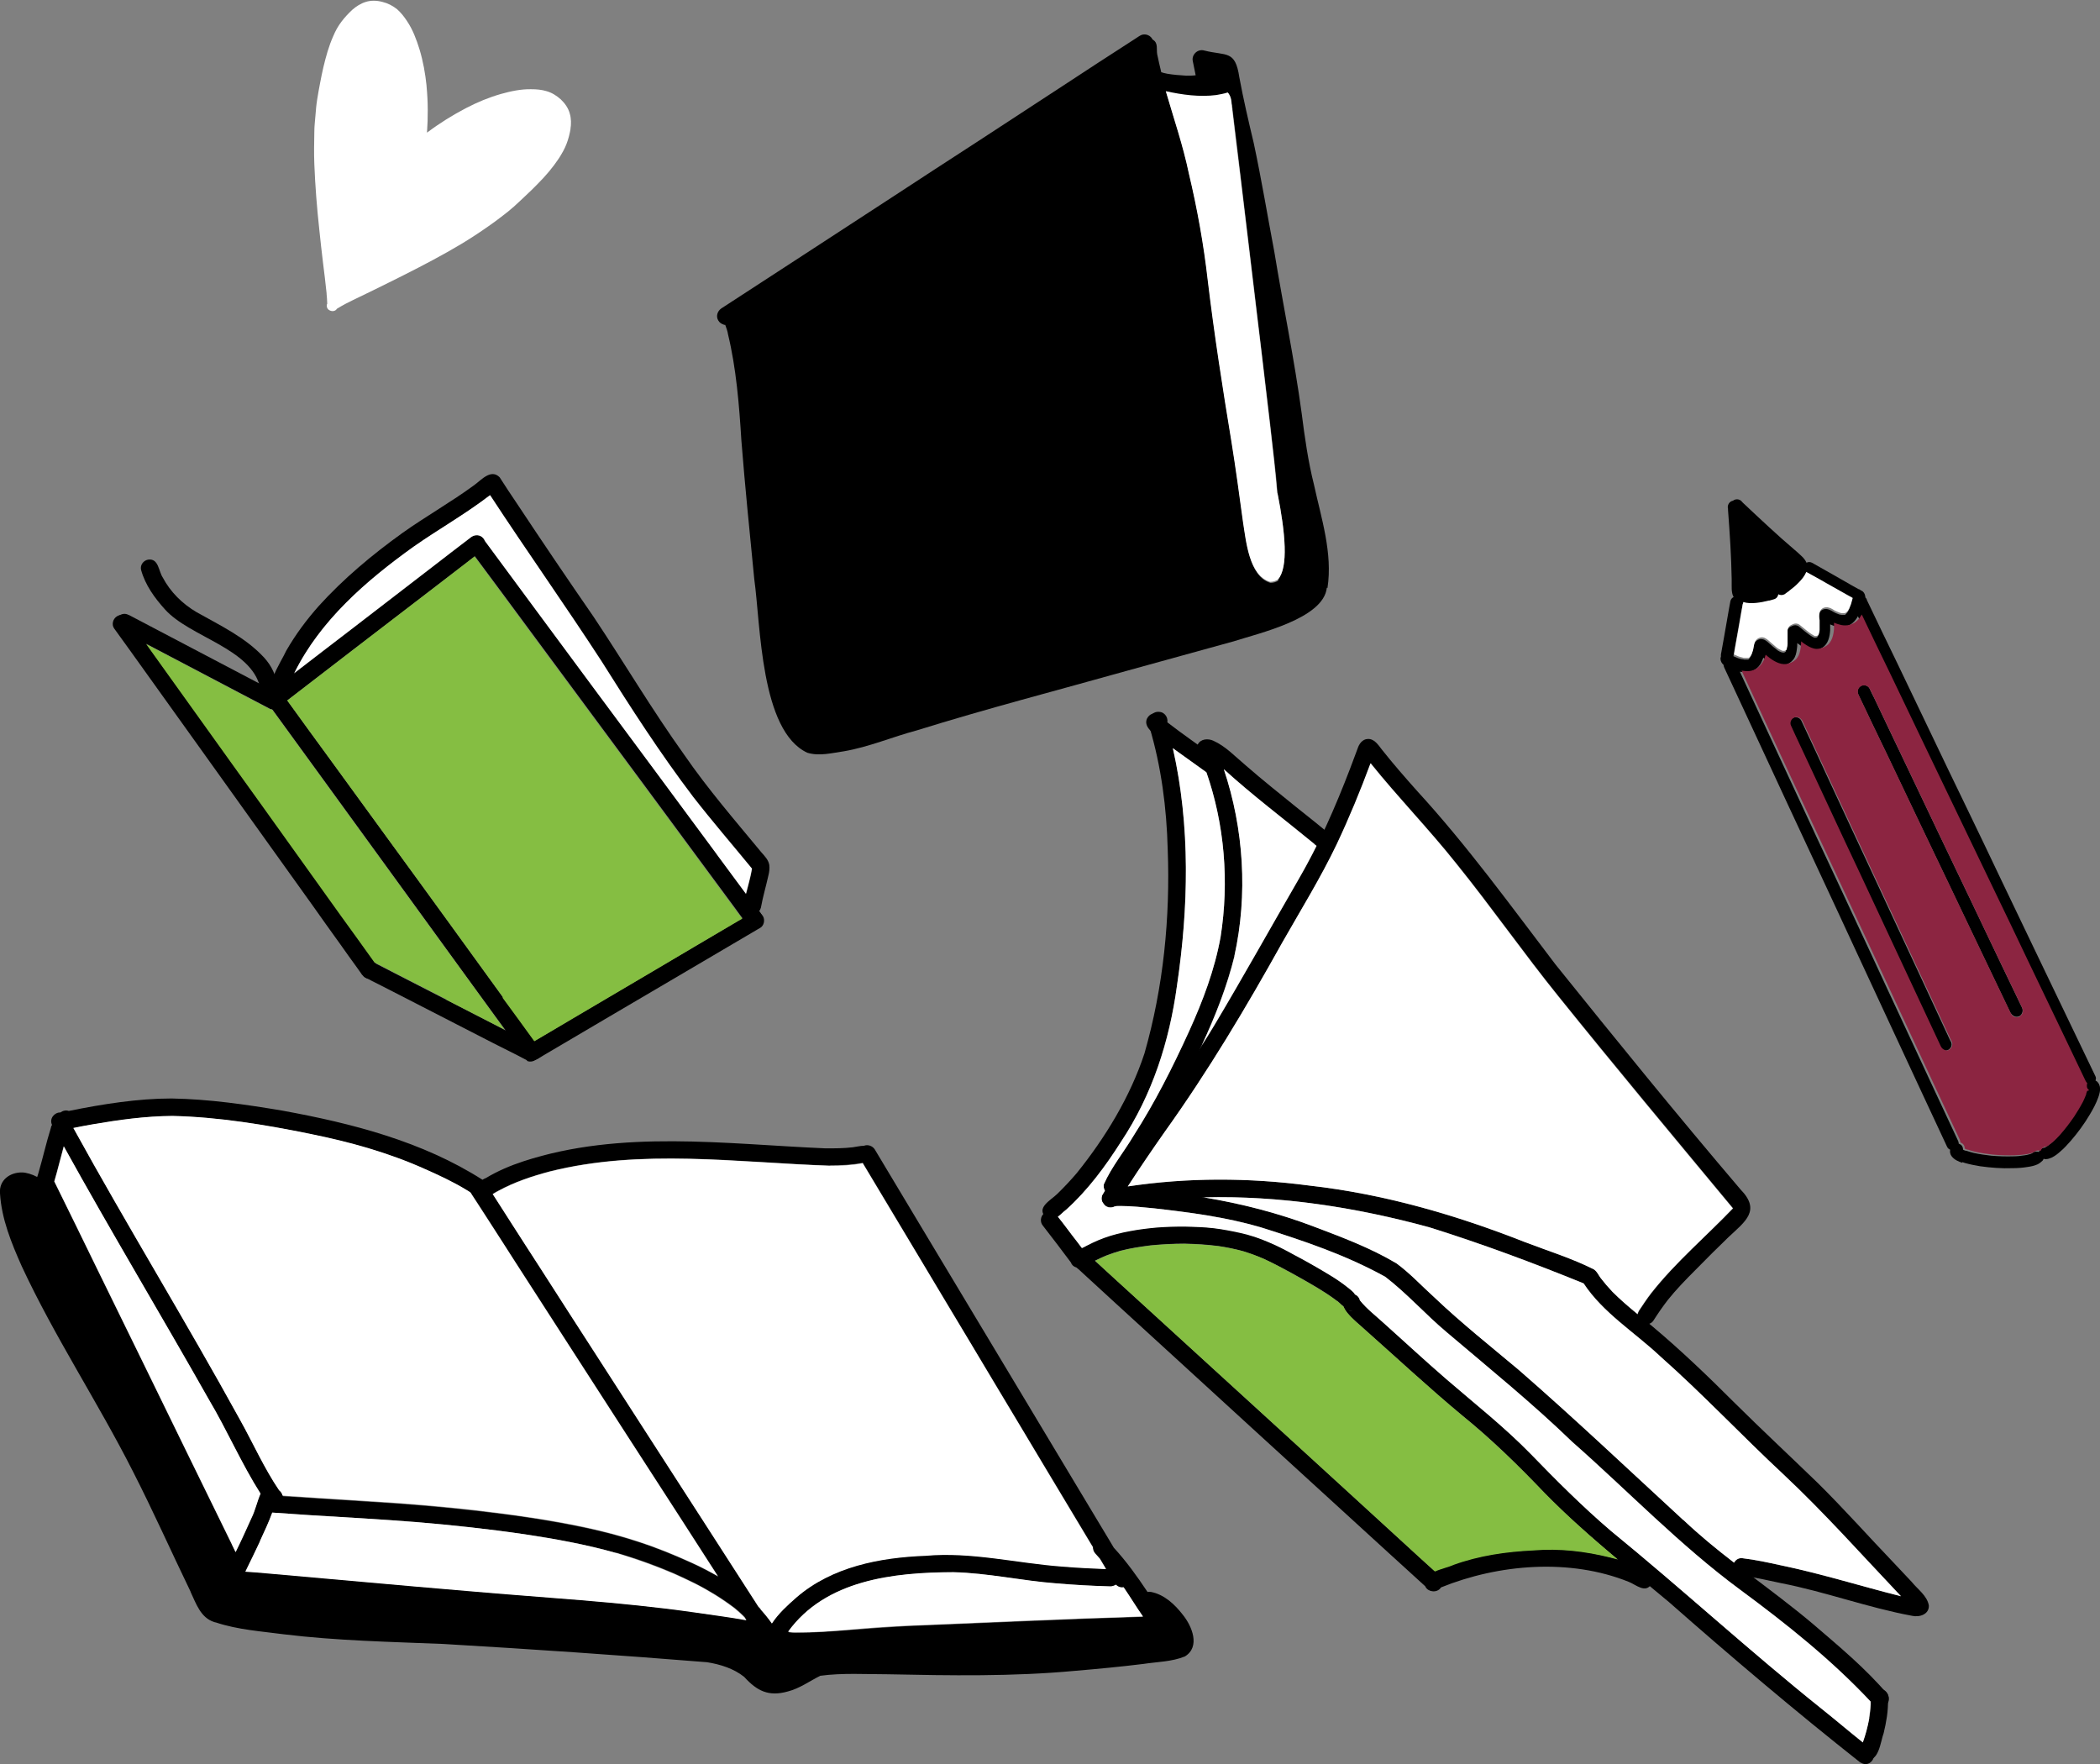 <?xml version="1.0" encoding="UTF-8"?>
<svg id="Layer_2" xmlns="http://www.w3.org/2000/svg" viewBox="0 0 97.67 82.06">
  <rect x="0" y="0" width="97.67" height="82.06" fill="#808080" stroke="none"/>
  <g id="Layer_1-2" data-name="Layer_1">
    <g>
      <path d="M86.8,27.87h0s0,0,0,.01c0,0,0-.01,0-.01Z"/>
      <path d="M80.17,31h0s0,.01,0,.02c0,0,0-.01,0-.02Z"/>
      <path d="M91.26,54.08c-.18-.06-.36-.14-.48-.29-.08-.1-.1-.21-.08-.32-.06-.02-.11-.07-.14-.13-.39-.84-.79-1.69-1.18-2.53-.51-1.1-1.02-2.19-1.53-3.29-.52-1.13-1.05-2.25-1.57-3.38-.52-1.13-1.05-2.26-1.57-3.38-.53-1.14-1.06-2.27-1.59-3.41-.52-1.11-1.03-2.23-1.55-3.34-.46-.99-.92-1.98-1.38-2.97,0,0,0-.02-.01-.03h0s-.02-.06-.02-.09c-.08-.07-.13-.15-.14-.27,0-.04,0-.07.02-.1,0-.03,0-.06,0-.09,0,0,0,0,0,0,0,0,0-.01,0-.02.05-.26.09-.52.14-.78.07-.42.15-.84.22-1.26.03-.15.05-.3.08-.44.02-.09.08-.16.15-.19-.03-.06-.06-.13-.07-.21-.02-.1-.02-.2-.02-.3,0-.11,0-.22,0-.33-.01-.52-.03-1.05-.06-1.57-.03-.55-.07-1.09-.11-1.64,0-.02,0-.04,0-.06-.04-.13.03-.29.16-.35.02-.01.05-.02.07-.02.02-.02.04-.03.06-.04.13-.06.29-.02.37.1.01.01.03.03.04.04.4.37.79.75,1.2,1.12.38.35.77.7,1.17,1.04.08.07.17.14.25.22.07.07.15.13.21.21.05.06.09.12.12.19.08-.04.17-.04.25,0,.13.07.26.15.39.22.37.21.74.42,1.11.63.23.13.46.27.69.39,0,0,.01,0,.02,0,0,0,0,0,0,0,.03.02.05.03.07.05.03.01.07.03.09.05.08.07.11.17.12.28.02.02.04.05.06.07h0s0,.02,0,.02c0,0,0,0,0,.01.47.98.94,1.97,1.42,2.95.53,1.11,1.06,2.21,1.59,3.32.54,1.13,1.08,2.26,1.63,3.39.54,1.12,1.08,2.24,1.61,3.36.54,1.12,1.07,2.24,1.61,3.36.52,1.09,1.05,2.18,1.57,3.27.4.84.81,1.68,1.21,2.52.03.06.03.13,0,.19.1.05.17.15.2.27.04.19-.02.38-.07.52-.1.28-.24.54-.39.79-.26.44-.56.85-.89,1.23-.16.18-.32.36-.48.49-.12.11-.26.22-.41.29-.09.04-.18.07-.27.07-.04,0-.07,0-.1-.02-.01.03-.03.07-.05.09-.07.07-.15.13-.23.17-.15.07-.31.1-.44.12-.24.04-.48.06-.72.06-.51.02-1.02-.02-1.52-.09-.24-.04-.49-.09-.7-.15-.04-.01-.08-.03-.12-.04ZM82.04,30.5c-.03.11-.08.22-.13.33-.13.24-.35.4-.62.43-.12.02-.25,0-.37-.02.42.91.84,1.81,1.26,2.72.52,1.12,1.04,2.24,1.56,3.36.52,1.13,1.05,2.26,1.58,3.39.53,1.13,1.05,2.26,1.58,3.39.52,1.13,1.05,2.26,1.57,3.38.51,1.1,1.02,2.19,1.53,3.29.36.76.71,1.53,1.07,2.29.02.04.03.09.03.13.04.02.09.04.12.07.06.06.08.13.08.21.04.02.08.04.12.05,0,0,.02,0,.03,0,.11.04.23.07.34.1.27.06.55.1.82.13.35.03.7.04,1.01.03.19,0,.38-.02.56-.05,0,0,0,0,0,0s0,0,0,0c0,0,0,0,0,0,0,0,0,0,0,0,0,0,0,0,0,0h0s0,0,0,0c0,0,0,0,0,0,0,0,0,0,0,0,0,0,0,0,0,0,.08-.01.15-.03.22-.05.03,0,.05-.02.08-.03,0,0,.02,0,.03-.01,0,0,0,0,0,0h0s0,0,0,0c.03-.02.06-.05.09-.06.03-.01.06-.02.09-.02.05,0,.1,0,.14.02.01-.05.04-.09.07-.12.05-.05.11-.07.18-.08h0s0,0,0,0c0,0,0,0,0,0,0,0,.02,0,.03-.01.02-.01.05-.03.07-.04.06-.04.12-.09.18-.14,0,0,0,0,.01,0,0,0,0,0,0,0,0,0,0,0,0,0h0c.14-.13.27-.27.38-.38.23-.26.45-.54.64-.83.16-.23.3-.47.42-.71.05-.11.1-.21.14-.33,0,0,0-.02,0-.03.01-.04.03-.08.04-.12-.06-.05-.1-.11-.11-.19,0-.05,0-.09.02-.14-.03-.03-.06-.07-.08-.11-.36-.76-.73-1.52-1.09-2.28-.52-1.09-1.05-2.18-1.57-3.27-.54-1.12-1.07-2.24-1.61-3.36-.54-1.12-1.08-2.25-1.62-3.37-.54-1.12-1.08-2.25-1.62-3.37-.53-1.11-1.07-2.22-1.6-3.34-.43-.9-.86-1.8-1.3-2.7-.06.11-.13.21-.22.29-.2.19-.46.25-.73.2-.12-.02-.23-.06-.34-.11,0,0,0,0,0,0,0,.09,0,.18,0,.27-.02.3-.09.64-.36.81-.04.02-.07.04-.11.06-.11.05-.23.08-.35.08-.17,0-.33-.08-.47-.18-.08-.05-.16-.11-.24-.17,0,.1,0,.19-.02.29-.02.17-.06.34-.16.47-.1.13-.25.22-.4.27-.3.1-.62-.06-.86-.24-.07-.05-.14-.11-.21-.17h0ZM82.48,27.95c-.08.02-.15.04-.21.06,0,0-.02,0-.03,0h0c-.2.05-.39.09-.59.11-.2.02-.4.02-.6-.04-.02.12-.04.25-.07.37-.04.23-.08.47-.12.7-.06.35-.13.71-.19,1.06-.02.1-.03.2-.05.31,0,0,0,0,0,0,.07.03.14.06.21.09.06.02.12.04.18.05.04,0,.08.01.12.02.02,0,.04,0,.06,0,.02,0,.03,0,.05,0,0,0,.02,0,.03,0,0,0,.01,0,.02,0,0,0,.01,0,.02,0,0,0,.01-.01.02-.02,0,0,.01-.01.02-.02.01-.01.02-.02.03-.04.01-.02.03-.04.04-.06.02-.04.03-.08.05-.12.02-.06.03-.11.05-.17.02-.1.03-.21.07-.31.04-.09.1-.15.19-.19.08-.04.19-.03.27,0,.11.05.2.14.29.22.05.04.09.08.14.12.07.05.13.11.2.16.04.02.07.05.11.06.02.01.05.02.07.03.02,0,.03,0,.05.01,0,0,.02,0,.02,0,0,0,0,0,.01,0,0,0,0,0,.01,0,0,0,.01,0,.02,0,.01,0,.02,0,.03-.01.01,0,.02-.01.03-.02,0,0,.01,0,.02-.01,0,0,0,0,.01-.01,0,0,0,0,0,0,0,0,0,0,0,0,0,0,0-.02,0-.02,0-.02.01-.04.02-.06.01-.06.02-.13.03-.19.01-.21,0-.42,0-.62,0-.13.09-.24.21-.28.01,0,.03-.02.04-.02.1-.05.22-.04.31.03.16.13.32.27.49.39.05.04.11.07.16.1.02,0,.04.02.06.03,0,0,.02,0,.02,0,0,0,0,0,.01,0,0,0,0,0,0,0,0,0,.01,0,.02,0,0,0,.02,0,.02,0,.01,0,.02,0,.04-.01.01,0,.02,0,.03-.02,0,0,0,0,.01,0,0,0,0,0,0,0,0,0,0,0,0,0,0,0,0-.01.01-.02,0-.01.01-.03.02-.04,0-.02.01-.05.02-.07,0-.04.02-.08.02-.13,0-.09,0-.17,0-.26,0-.06,0-.12,0-.18,0-.12-.02-.24,0-.36.02-.09.08-.17.16-.21.09-.04.17-.05.27-.02.1.03.19.09.28.14.05.03.11.05.16.07.04.02.08.03.12.04.02,0,.05,0,.07.01.02,0,.03,0,.05,0,0,0,.02,0,.03,0s.02,0,.03,0c0,0,.01,0,.02,0h.02s.02-.02.03-.03c.01-.01.02-.02.03-.03.01-.01.02-.03.04-.04.02-.03.04-.07.06-.1.03-.06.05-.11.07-.17.03-.07.05-.15.07-.22,0,0,0,0,0,0-.09-.05-.18-.1-.27-.15-.31-.18-.63-.35-.94-.53-.21-.12-.42-.23-.62-.35-.11-.06-.22-.13-.33-.18-.08.19-.2.35-.35.49-.14.14-.3.27-.45.39,0,0,0,0,0,0h-.01c-.06.05-.13.1-.19.15-.01,0-.03.02-.04.02-.08.04-.18.03-.26-.01-.02.1-.09.2-.2.23Z"/>
      <path d="M93.53,47.15c-.03-.05-.05-.11-.08-.16-.41-.86-.82-1.71-1.23-2.57-.49-1.03-.99-2.06-1.48-3.1-.49-1.02-.97-2.03-1.46-3.05-.5-1.06-1.01-2.11-1.51-3.17-.45-.93-.9-1.87-1.34-2.8-.07-.14-.02-.32.12-.4.14-.07.33-.02.4.12.07.15.14.3.22.45.5,1.06,1.01,2.12,1.51,3.17.5,1.05,1,2.1,1.5,3.15.49,1.02.97,2.03,1.46,3.05.48,1.01.97,2.03,1.45,3.04.32.66.63,1.32.95,1.98.07.14.02.32-.12.4,0,0,0,0,0,0-.07.03-.15.04-.22.01s-.13-.07-.17-.14Z"/>
      <path d="M90.23,48.68c-.31-.66-.62-1.33-.93-1.99-.48-1.02-.95-2.04-1.43-3.06-.48-1.02-.95-2.04-1.43-3.06-.49-1.05-.98-2.11-1.48-3.16-.5-1.06-.99-2.12-1.49-3.19-.07-.15-.14-.3-.21-.46-.07-.14.01-.32.15-.38.15-.06.32.01.38.16.44.94.88,1.88,1.31,2.82.49,1.06.99,2.12,1.48,3.18.48,1.02.95,2.04,1.43,3.07.48,1.04.97,2.07,1.45,3.11.4.86.8,1.72,1.2,2.58.03.06.05.11.08.16.07.14,0,.31-.15.38,0,0,0,0-.01,0-.07.03-.13.03-.2.01-.08-.02-.15-.08-.19-.17Z"/>
      <path d="M90.63,48.83c.14-.06.21-.24.15-.38-.03-.05-.05-.11-.08-.16-.4-.86-.8-1.72-1.2-2.58-.48-1.04-.97-2.07-1.45-3.11-.48-1.02-.95-2.04-1.43-3.07-.49-1.06-.99-2.12-1.48-3.18-.44-.94-.87-1.88-1.31-2.82-.07-.14-.23-.22-.38-.16-.14.06-.22.24-.15.38.07.15.14.3.21.46.5,1.06.99,2.12,1.49,3.19.49,1.05.98,2.11,1.48,3.16.48,1.02.95,2.04,1.43,3.06.48,1.02.95,2.04,1.43,3.06.31.66.62,1.33.93,1.99.04.08.11.14.19.17.06.02.13.02.2-.01,0,0,0,0,.01,0ZM93.93,47.27c.15-.08.19-.25.12-.4l-.95-1.98c-.49-1.01-.97-2.03-1.45-3.04-.49-1.02-.97-2.03-1.46-3.05-.5-1.05-1-2.1-1.5-3.15-.5-1.06-1.01-2.11-1.51-3.17-.07-.15-.14-.3-.22-.45-.07-.14-.26-.2-.4-.12-.15.08-.19.25-.12.4.44.94.89,1.87,1.34,2.8.5,1.06,1.01,2.11,1.51,3.17.49,1.02.97,2.04,1.46,3.05.49,1.03.99,2.07,1.48,3.1.41.86.82,1.71,1.23,2.57.03.05.05.11.08.16.03.07.1.12.17.14s.15.02.22-.01c0,0,0,0,0,0ZM97.07,50.74s-.02.08-.04.12c0,0,0,.02,0,.03-.04.11-.09.22-.14.33-.13.25-.27.48-.42.71-.2.29-.41.57-.64.83-.1.11-.23.25-.38.38h0s0,0,0,0c0,0,0,0,0,0,0,0,0,0-.01,0-.06.05-.12.1-.18.14-.02.01-.05.03-.07.04,0,0-.02,0-.03.01,0,0,0,0,0,0,0,0,0,0,0,0h0c-.07,0-.13.03-.18.08-.03.03-.06.08-.07.12-.04-.02-.09-.03-.14-.02-.03,0-.06.01-.09.02-.03.02-.06.04-.09.06,0,0,0,0,0,0h0s0,0,0,0c0,0-.02,0-.03.01-.03.01-.05.02-.08.03-.07.02-.15.04-.22.05,0,0,0,0,0,0,0,0,0,0,0,0,0,0,0,0,0,0h0s0,0,0,0c0,0,0,0,0,0,0,0,0,0,0,0,0,0,0,0,0,0,0,0,0,0,0,0s0,0,0,0c-.18.03-.37.04-.56.05-.31.01-.66,0-1.01-.03-.28-.03-.55-.07-.82-.13-.12-.03-.23-.06-.34-.1,0,0-.02,0-.03,0-.04-.01-.08-.03-.12-.05,0-.07-.02-.15-.08-.21-.03-.03-.07-.06-.12-.07,0-.04-.02-.09-.03-.13-.36-.76-.71-1.53-1.07-2.29-.51-1.1-1.02-2.19-1.53-3.29-.52-1.13-1.05-2.25-1.57-3.38-.53-1.13-1.05-2.26-1.58-3.39-.53-1.13-1.05-2.26-1.58-3.39-.52-1.12-1.04-2.24-1.56-3.36-.42-.91-.84-1.81-1.26-2.72.12.02.24.03.37.02.27-.03.49-.2.62-.43.06-.1.1-.21.13-.33h0c.07.06.14.12.21.17.24.17.55.34.86.24.16-.05.31-.14.4-.27.1-.14.14-.31.16-.47.01-.1.02-.19.02-.29.08.06.15.12.24.17.14.09.3.17.47.18.12,0,.24-.03.35-.08.04-.02.08-.04.11-.06.27-.17.34-.52.36-.81,0-.09,0-.18,0-.27,0,0,0,0,0,0,.11.05.22.08.34.11.26.05.53-.01.73-.2.09-.08.16-.19.22-.29.43.9.86,1.8,1.3,2.7.53,1.11,1.07,2.23,1.6,3.34.54,1.12,1.08,2.25,1.62,3.37.54,1.12,1.08,2.25,1.62,3.37.54,1.12,1.08,2.24,1.61,3.36.52,1.09,1.05,2.18,1.57,3.27.36.76.73,1.52,1.09,2.28.02.04.05.08.08.11-.02.04-.02.09-.02.14,0,.08.05.15.11.19Z" fill="#8c2541"/>
      <path d="M86.14,27.92c-.02.07-.04.15-.07.22-.02.06-.05.11-.07.17-.02.04-.04.07-.06.1-.01.01-.02.03-.04.04-.01.01-.02.02-.03.03,0,0-.02.01-.03.02h-.02s-.01.02-.02.02c0,0-.02,0-.03,0s-.02,0-.03,0c-.02,0-.03,0-.05,0-.02,0-.05,0-.07-.01-.04-.01-.08-.02-.12-.04-.05-.02-.11-.05-.16-.07-.09-.05-.18-.12-.28-.14-.09-.03-.18-.02-.27.02-.08.04-.14.12-.16.21-.03.12-.02.24,0,.36,0,.06,0,.12,0,.18,0,.09,0,.17,0,.26,0,.04-.01.09-.02.13,0,.02-.01.05-.02.07,0,.01-.01.03-.02.04,0,0,0,.01-.01.02,0,0,0,0,0,0,0,0,0,0,0,0,0,0,0,0-.01,0-.01,0-.02.01-.03.02-.01,0-.02,0-.04.01,0,0-.01,0-.02,0,0,0-.01,0-.02,0,0,0,0,0,0,0,0,0,0,0-.01,0,0,0-.02,0-.02,0-.02,0-.04-.02-.06-.03-.06-.03-.11-.07-.16-.1-.17-.12-.32-.26-.49-.39-.09-.07-.21-.08-.31-.03-.01,0-.03.01-.04.02-.12.04-.21.15-.21.28,0,.21,0,.42,0,.62,0,.06-.01.13-.03.19,0,.02,0,.04-.02.06,0,0,0,.02,0,.02,0,0,0,0,0,0,0,0,0,0,0,0,0,0,0,0-.01.01,0,0-.01.01-.02.01-.01,0-.02.01-.03.02-.01,0-.02,0-.03.01,0,0-.01,0-.02,0,0,0,0,0-.01,0,0,0,0,0-.01,0,0,0-.02,0-.02,0-.02,0-.03,0-.05-.01-.02,0-.05-.02-.07-.03-.04-.02-.08-.04-.11-.06-.07-.05-.14-.1-.2-.16-.05-.04-.09-.08-.14-.12-.09-.08-.18-.17-.29-.22-.08-.04-.19-.04-.27,0-.09.04-.15.1-.19.19-.04.1-.05.21-.07.31-.01.06-.03.11-.05.17-.01.04-.03.08-.05.12-.01.02-.02.04-.04.06,0,.01-.02.02-.03.04,0,0-.01.01-.02.02,0,0-.01.01-.02.02,0,0-.01,0-.02,0,0,0-.01,0-.02,0-.01,0-.02,0-.03,0-.02,0-.03,0-.05,0-.02,0-.04,0-.06,0-.04,0-.08,0-.12-.02-.06-.01-.12-.03-.18-.05-.07-.03-.14-.06-.21-.09,0,0,0,0,0,0,.02-.1.03-.2.05-.31l.19-1.06c.04-.24.08-.47.12-.7.02-.12.04-.25.07-.37.19.06.4.06.6.04.2-.02.4-.06.59-.11h0s.02,0,.03,0c.06-.02.13-.03.21-.06.11-.03.18-.12.2-.23.08.04.18.05.26.01.01,0,.03-.01.04-.02.06-.05.13-.09.19-.14h.01s0-.01,0-.01c.16-.12.31-.24.45-.39.14-.14.27-.3.35-.49.11.06.22.12.33.18.21.12.42.23.62.35.31.18.63.35.94.53.09.05.18.1.27.15,0,0,0,0,0,0Z" fill="#fff"/>
      <path d="M26.54,5.97c-.04.24-.1.49-.19.72-.09.24-.22.46-.36.68-.28.42-.61.81-.97,1.17-.17.18-.35.35-.53.52-.19.18-.39.37-.59.55-.19.17-.38.32-.58.47-.2.15-.39.3-.6.44-.41.29-.84.57-1.27.83-.87.52-1.77.99-2.68,1.45-.45.23-.91.45-1.37.68-.44.22-.88.42-1.31.64,0,0,0,0,0,0h0c-.14.08-.28.15-.42.24-.01.02-.03.04-.05.06-.07.05-.15.06-.22.04-.02,0-.03-.01-.05-.02,0,0,0,0-.01,0-.09-.04-.15-.13-.14-.24,0-.03,0-.05.02-.07,0-.16-.02-.32-.03-.46,0,0,0-.02,0-.03,0,0,0,0,0,0-.05-.49-.11-.97-.17-1.45-.06-.51-.12-1.01-.17-1.52-.11-1.01-.19-2.02-.23-3.03-.02-.51-.01-1.01,0-1.51,0-.25.03-.49.05-.74.02-.25.04-.5.08-.75.04-.26.09-.53.14-.79.05-.24.09-.48.15-.72.12-.5.25-.98.46-1.45.1-.24.22-.46.38-.67.15-.2.32-.38.5-.55.18-.16.4-.3.63-.37.25-.08.52-.07.78,0,.25.06.48.18.68.34.18.16.33.35.46.55.27.4.44.86.58,1.31.17.56.27,1.13.33,1.7,0,0,0,.01,0,.02,0,0,0,.01,0,.01.07.71.07,1.43.02,2.15.57-.43,1.18-.81,1.81-1.14h.01s0-.01.01-.01c.52-.27,1.05-.49,1.61-.65.46-.13.94-.23,1.41-.22.24,0,.48.02.71.09.25.07.47.21.66.38.19.18.35.4.42.66.07.24.07.49.03.73Z" fill="#fff"/>
      <path d="M8.87,74.04c-.9-1.86-1.74-3.75-2.68-5.59-1.64-3.24-3.65-6.27-5.18-9.56-.48-1.08-.94-2.2-1.01-3.39-.05-.61.46-.98,1.03-.97.17,0,.46.08.7.21.03-.08.05-.16.07-.23.2-.68.35-1.36.56-2.03.01-.06.03-.12.06-.16-.14-.3.12-.59.39-.58.11-.08.25-.12.39-.07,1.57-.32,3.22-.58,4.78-.58,1.74.03,3.47.28,5.18.57,3.23.59,6.49,1.43,9.28,3.21.05-.03.1-.06.16-.08.55-.33,1.14-.58,1.75-.78,4.53-1.48,9.39-.8,14.05-.6.42,0,.84,0,1.26-.05.16-.02.35-.07.52-.07.18-.07.39,0,.5.16.71,1.19,1.43,2.38,2.14,3.57.8,1.33,1.59,2.65,2.39,3.98.76,1.26,1.51,2.52,2.27,3.78.79,1.32,1.58,2.63,2.37,3.95.6.99,1.19,1.99,1.79,2.98.05.09.11.18.16.27.59.64,1.09,1.34,1.57,2.06.05,0,.1-.01.16,0,.62.12,1.11.58,1.48,1.06.43.53.83,1.49.1,1.94-.61.25-1.29.25-1.94.35-1.05.13-2.11.23-3.17.32-2.9.27-5.81.22-8.7.16-1.05,0-2.11-.07-3.15.07-.5.25-.96.59-1.51.73-.89.25-1.43-.02-2.03-.68-.49-.39-1.11-.58-1.72-.68-4.09-.33-8.19-.61-12.28-.85-2.47-.1-4.96-.15-7.42-.45-1.05-.14-2.13-.21-3.15-.55-.03,0-.05-.01-.08-.02-.63-.2-.84-.86-1.1-1.41ZM28.67,72.23c-1.41-.4-2.85-.66-4.25-.87-1.68-.24-3.37-.43-5.07-.57-1.64-.13-3.28-.22-4.92-.32-.59-.04-1.17-.08-1.76-.12-.17.45-.38.89-.57,1.32-.22.47-.45.95-.68,1.41.34.02.68.05,1.02.08,3.1.27,6.21.57,9.32.82,3.51.32,7.03.5,10.52.99.81.13,1.63.22,2.44.37-.03-.05-.06-.09-.09-.14-.03-.03-.05-.06-.08-.08-.12-.12-.24-.23-.37-.33-.3-.23-.61-.44-.93-.64-.3-.18-.6-.35-.91-.51-.35-.17-.7-.34-1-.47-.77-.33-1.55-.62-2.35-.86-.11-.03-.21-.06-.32-.1ZM2.52,54.95s.01.03.02.04c.65,1.31,1.29,2.63,1.93,3.94.72,1.46,1.43,2.93,2.15,4.39.69,1.42,1.39,2.84,2.08,4.26.69,1.41,1.38,2.82,2.07,4.23.06.12.12.25.18.37.26-.53.5-1.06.74-1.59.18-.36.26-.76.42-1.13-.89-1.4-1.55-2.94-2.4-4.37-2.22-3.92-4.57-7.83-6.75-11.78-.15.54-.28,1.09-.44,1.63ZM14.46,52.75c-2.11-.43-4.29-.8-6.43-.84-1.25,0-2.49.18-3.71.39-.3.05-.6.11-.9.17,2.51,4.57,5.24,9.01,7.75,13.57.61,1.09,1.12,2.25,1.82,3.28.11.08.16.17.18.27,1.35.09,2.71.17,4.06.26,1.68.1,3.35.24,5.02.43,1.67.19,3.33.43,4.98.78.85.18,1.68.4,2.5.67.83.27,1.63.6,2.43.96.42.19.84.41,1.25.64-.59-.92-1.18-1.83-1.77-2.75-.82-1.26-1.63-2.53-2.45-3.79-.85-1.32-1.7-2.64-2.56-3.97-.87-1.35-1.74-2.7-2.61-4.05-.38-.59-.76-1.17-1.13-1.76-.3-.46-.59-.93-.9-1.39,0,0-.01-.02-.02-.03-.02-.03-.04-.07-.06-.1-.06-.04-.12-.08-.17-.11-.63-.38-1.29-.69-1.92-.97-.79-.36-1.61-.66-2.43-.92-.95-.3-1.92-.53-2.9-.73ZM51.64,73.79c-.83-.03-1.67-.07-2.5-.14-1.6-.12-3.18-.49-4.79-.52-2.79,0-5.95.36-7.69,2.77.1.05.27.04.34.04.86,0,1.71-.06,2.57-.13.87-.07,1.75-.13,2.62-.18,3.66-.14,7.31-.32,10.97-.43-.31-.45-.59-.91-.9-1.36-.06,0-.12,0-.18-.01-.07-.02-.13-.06-.18-.11-.08.05-.17.08-.27.08ZM38.59,54.21c-4.34-.15-8.76-.8-13.03.27-.82.22-1.64.49-2.39.9-.09.04-.17.1-.26.15.3.46.59.92.89,1.39.45.69.9,1.39,1.34,2.08.87,1.35,1.73,2.69,2.6,4.04.83,1.29,1.67,2.59,2.5,3.88.83,1.29,1.66,2.57,2.49,3.86.82,1.27,1.64,2.55,2.46,3.82.02.04.05.07.07.11.04.04.07.08.11.12.19.21.37.43.53.66.3-.46.73-.86,1.14-1.21,1.66-1.43,3.88-1.86,6.01-1.94,2.12-.19,4.21.34,6.32.5.69.06,1.38.09,2.07.12-.09-.16-.19-.31-.28-.47-.08-.09-.15-.17-.23-.26-.08-.1-.11-.2-.1-.29-.02-.04-.05-.08-.07-.11-.7-1.17-1.4-2.33-2.1-3.5-.8-1.33-1.6-2.66-2.39-3.99-.76-1.26-1.52-2.52-2.27-3.79-.78-1.3-1.56-2.59-2.33-3.89-.51-.86-1.03-1.71-1.54-2.57,0,0,0,0,0-.01-.5.09-1.02.12-1.53.12Z"/>
      <path d="M12.59,32.68c-.14-.17-.12-.44.06-.57,1.23-.94,2.45-1.89,3.68-2.83,1.26-.97,2.52-1.94,3.78-2.91.6-.46,1.2-.93,1.81-1.39.18-.13.43-.12.57.06.14.17.12.44-.06.57-.04.03-.07.06-.11.08,0,0-.02.01-.02.02-.2.15-.39.3-.59.45-.52.4-1.04.8-1.56,1.2-1.26.97-2.52,1.94-3.78,2.9-1,.77-2,1.54-3,2.31h0c-.07.06-.14.11-.2.16-.11.09-.26.11-.38.07-.07-.02-.14-.06-.19-.13Z"/>
      <path d="M34.73,42.97c-.2-.26-.39-.53-.59-.8-.38-.51-.75-1.02-1.13-1.53-.92-1.25-1.84-2.49-2.76-3.74-.91-1.23-1.82-2.46-2.73-3.69-.94-1.27-1.87-2.53-2.81-3.8-.9-1.22-1.81-2.45-2.72-3.67-.03-.05-.07-.09-.1-.14,0,0,0,0,0,0,0,0,0,0,0-.01-.13-.18-.12-.43.06-.57.17-.13.44-.12.57.06,0,0,0,0,0,.01,0,0,0,0,0,0,0,0,0,0,0,0,.82,1.11,1.65,2.22,2.47,3.34.93,1.26,1.86,2.51,2.79,3.77.92,1.24,1.84,2.48,2.76,3.73.94,1.27,1.87,2.53,2.81,3.79.65.88,1.31,1.77,1.96,2.65.01.02.02.03.04.05,0,.01.01.02.02.03.13.18.11.43-.06.57-.11.09-.25.11-.38.07-.07-.02-.14-.07-.19-.13Z"/>
      <path d="M24.46,49.13c-.11-.18-.06-.45.13-.56.01,0,.03-.02.05-.03.01,0,.03-.02.04-.03,0,0,0,0,.01,0,.68-.4,1.37-.8,2.05-1.21,1.25-.74,2.5-1.47,3.75-2.21,1.29-.76,2.59-1.52,3.88-2.29.17-.1.35-.21.52-.31,0,0,.02-.01.03-.02.19-.11.44-.06.56.13.11.18.06.45-.13.56-.02.01-.05.03-.07.04,0,0-.01,0-.02.01-1.11.65-2.22,1.31-3.33,1.96-1.27.75-2.54,1.49-3.81,2.24-.95.56-1.9,1.12-2.85,1.68-.06.04-.12.07-.18.11-.03.02-.05.03-.08.05-.1.05-.2.08-.31.05,0,0-.02,0-.03,0-.09-.03-.17-.09-.22-.17Z"/>
      <path d="M24.38,49.12s0,0,0,0c0,0,0-.01-.01-.02,0,0,0,0,0,0-.46-.64-.92-1.27-1.39-1.91-.86-1.18-1.72-2.36-2.58-3.55-.91-1.25-1.82-2.51-2.73-3.76-.89-1.23-1.79-2.46-2.68-3.69-.8-1.1-1.6-2.2-2.4-3.3l-.06-.08c-.13-.18-.06-.44.12-.56.19-.12.43-.06.56.12.71.99,1.44,1.98,2.16,2.97.9,1.24,1.8,2.47,2.7,3.71.92,1.26,1.83,2.52,2.75,3.78.86,1.19,1.72,2.37,2.58,3.56.53.72,1.05,1.45,1.58,2.17.03.04.05.07.08.11,0,0,0,.01.01.02.13.18.06.44-.12.56-.11.07-.23.08-.33.05-.09-.03-.17-.08-.23-.16Z"/>
      <path d="M12.55,32.96c-.14-.07-.27-.14-.4-.21-.35-.18-.7-.37-1.05-.55-.72-.38-1.45-.76-2.17-1.14-1.09-.57-2.19-1.15-3.28-1.72-.02-.01-.04-.02-.06-.03-.19-.1-.27-.36-.16-.55.11-.19.35-.27.55-.16,0,0,0,0,0,0,0,0,0,0,0,0,0,0,0,0,.01,0,.98.52,1.97,1.03,2.95,1.55,1.31.69,2.63,1.38,3.94,2.07.02,0,.03.02.05.02.2.1.26.36.16.55-.1.18-.3.25-.49.19-.02,0-.04-.01-.06-.02Z"/>
      <path d="M16.84,45.34s-.04-.06-.06-.09l-.1-.14s-.01-.02-.02-.03c-.29-.4-.58-.8-.86-1.2-.43-.59-.85-1.19-1.27-1.78-.84-1.17-1.68-2.35-2.52-3.52-.81-1.14-1.63-2.27-2.44-3.41-.88-1.23-1.77-2.47-2.65-3.7-.54-.75-1.07-1.5-1.61-2.24-.13-.18-.06-.44.12-.56.19-.13.43-.06.56.12.78,1.08,1.54,2.16,2.32,3.23.86,1.2,1.72,2.4,2.58,3.6.84,1.17,1.67,2.34,2.51,3.5.82,1.15,1.65,2.3,2.47,3.45.53.75,1.07,1.49,1.6,2.23.02.03.04.06.06.09.12.18.07.44-.12.56-.11.07-.23.08-.34.05-.09-.03-.17-.08-.22-.16Z"/>
      <path d="M24.52,49.32c-.52-.28-1.06-.54-1.59-.81-1.1-.57-2.21-1.13-3.31-1.7-.51-.26-1.01-.52-1.52-.78-.26-.13-.52-.27-.79-.4-.09-.05-.18-.1-.28-.14-.2-.09-.27-.36-.18-.54.05-.09.13-.17.23-.2.11-.04.21-.02.31.02.04.02.08.04.12.06l.33.17c.34.17.67.35,1.01.52.63.32,1.26.65,1.89.97.98.51,1.97,1.01,2.95,1.52.39.2.78.4,1.17.6.2.1.28.34.18.54-.09.17-.3.26-.48.21-.02,0-.04-.02-.06-.03Z"/>
      <path d="M34.6,42.06c.1-.56.29-1.1.38-1.66-.91-1.11-1.85-2.2-2.73-3.33-1.54-2.02-2.92-4.17-4.27-6.32-1.69-2.6-3.49-5.12-5.18-7.72-1.13.88-2.39,1.58-3.56,2.4-2.29,1.64-4.54,3.59-5.71,6.21-.11.23-.18.47-.22.71-.08.22-.31.31-.52.24-.74-.29.32-1.86.52-2.32.43-.75.95-1.45,1.52-2.09,1.15-1.27,2.48-2.38,3.87-3.38,1.11-.79,2.3-1.46,3.36-2.24.33-.24.78-.77,1.18-.36.26.4.52.81.79,1.2,1.18,1.78,2.37,3.54,3.58,5.29,1.42,2.13,2.72,4.33,4.21,6.41,1.11,1.61,2.35,3.04,3.59,4.54.15.17.33.35.37.59.02.16,0,.32-.04.48-.11.5-.26,1-.35,1.5-.07.27-.32.36-.52.3-.18-.05-.32-.22-.27-.47Z"/>
      <path d="M12.1,31.98c-.41-1.83-3.28-2.35-4.43-3.64-.48-.53-.92-1.14-1.11-1.84-.05-.22.11-.43.32-.47.5-.08.49.53.69.83.36.68.91,1.22,1.57,1.61,1.1.62,2.27,1.17,3.14,2.11.34.37.6.87.61,1.39-.05.26-.32.36-.53.3-.12-.04-.23-.13-.26-.28Z"/>
      <path d="M51.26,55.59c1.61-2.69,3.63-5.24,5.23-7.92,1.33-2.23,2.59-4.5,3.89-6.74.96-1.64,1.72-3.38,2.4-5.15.12-.32.24-.64.36-.96.07-.22.22-.44.47-.45.3-.02.49.27.65.48.53.67,1.09,1.31,1.66,1.95,2.32,2.53,4.34,5.32,6.42,8.05,2.83,3.52,5.68,7.03,8.61,10.47.96.98.22,1.49-.55,2.21-.52.5-1.03,1.01-1.53,1.52-.45.45-.9.91-1.3,1.41-.24.31-.46.63-.67.96-.12.19-.39.22-.56.1-.18-.13-.22-.38-.1-.56.18-.28.37-.56.58-.83,1.13-1.44,2.53-2.62,3.79-3.93-2.71-3.27-5.43-6.53-8.1-9.84-1.64-2.03-3.13-4.17-4.77-6.2-1.27-1.6-2.7-3.06-3.98-4.66-.47,1.28-.99,2.53-1.57,3.76-.76,1.57-1.68,3.05-2.54,4.57-1.69,3.02-3.46,6-5.47,8.81-.78,1.12-1.54,2.23-2.23,3.37-.12.13-.28.16-.42.11-.2-.06-.36-.27-.27-.52Z"/>
      <path d="M80.6,72.84c.02-.21.22-.4.43-.37.6.07,1.2.2,1.79.33,1.89.39,3.73.97,5.6,1.44-1.81-1.91-3.56-3.88-5.48-5.68-1.94-1.8-3.75-3.73-5.72-5.48-1.19-1.12-2.65-2.01-3.56-3.39-2.36-.96-4.75-1.85-7.18-2.61-4.25-1.16-8.71-1.73-13.1-1.21-.51.07-1.03.13-1.53.23-.13.07-.29.06-.42-.02-.37-.3-.13-.77.35-.79,3.01-.53,6.1-.55,9.13-.15,3.45.39,6.8,1.36,10.03,2.63,1.1.42,2.2.76,3.21,1.27.16.11.21.27.32.41.17.22.35.43.54.63.58.6,1.25,1.1,1.88,1.64,1.32,1.11,2.57,2.31,3.79,3.53,1.26,1.25,2.56,2.46,3.84,3.7,1.24,1.22,2.39,2.52,3.59,3.77.27.28.53.57.8.85.28.35.72.64.8,1.1.02.41-.43.56-.78.48-2.06-.38-4.04-1.12-6.1-1.52-.55-.12-1.1-.24-1.6-.32-.1,0-.2-.02-.29-.05-.19-.06-.34-.18-.32-.42Z"/>
      <path d="M87.09,79.23c-1.84-1.99-3.99-3.7-6.16-5.3-2.79-2.06-5.2-4.58-7.8-6.87-1.86-1.8-3.87-3.42-5.84-5.1-.98-.82-1.84-1.8-2.86-2.58-1.85-1.02-3.79-1.67-5.79-2.3-1.65-.48-3.29-.69-4.95-.88-.52-.05-1.05-.11-1.57-.11-.1,0-.2,0-.29.02-.21.04-.39-.09-.46-.28-.09-.28.13-.55.42-.54.64-.03,1.28.04,1.91.1,2.53.25,5.04.74,7.42,1.66,1.32.5,2.63.99,3.84,1.71.64.47,1.19,1.07,1.78,1.6,1.24,1.18,2.59,2.25,3.9,3.35,2.6,2.27,5.11,4.65,7.66,6.99,1.91,1.79,4.04,3.16,6.03,4.84,1.2,1.03,2.43,2.05,3.46,3.26.21.35-.15.71-.46.61-.08-.02-.16-.08-.22-.17Z"/>
      <path d="M50.07,58.17c.06-.05.13-.08.19-.11.08-.04.17-.09.25-.13.36-.19.73-.35,1.12-.47.41-.13.83-.21,1.26-.28.41-.06.83-.11,1.25-.13.44-.02.88-.03,1.32-.01.44.02.88.05,1.31.11.42.06.84.14,1.25.26.45.12.88.3,1.3.49.3.14.6.3.89.46.3.16.59.32.89.49.55.32,1.1.63,1.57,1.01.09.07.17.14.26.22.16.15.18.41.03.57-.15.16-.42.18-.57.03-.06-.06-.13-.12-.2-.18,0,0,0,0-.01,0-.3-.23-.63-.44-.91-.61-.39-.23-.79-.46-1.19-.68-.42-.23-.84-.45-1.27-.65-.32-.14-.63-.25-.96-.36-.39-.11-.79-.19-1.19-.25-.53-.07-1.06-.1-1.59-.11-.52,0-1.04.03-1.56.08-.47.06-.94.13-1.4.25-.21.06-.42.13-.63.21-.18.07-.35.16-.53.24-.12.06-.25.12-.37.19-.09.07-.21.09-.32.07-.01,0-.02,0-.04-.01-.3-.09-.39-.49-.14-.7Z"/>
      <path d="M86.53,81.98c-3.04-2.4-6-4.91-8.91-7.47-1.98-1.66-4.01-3.25-5.81-5.1-1.21-1.27-2.46-2.5-3.83-3.6-1.54-1.28-3.01-2.65-4.51-3.98-.38-.37-1.57-1.2-.75-1.65.22-.07.48.06.52.29.32.4.73.71,1.1,1.05.97.86,1.91,1.75,2.89,2.59,1.33,1.15,2.72,2.24,3.95,3.5,1.2,1.24,2.42,2.46,3.73,3.58,3.32,2.71,6.47,5.61,9.82,8.29.76.6,1.49,1.24,2.26,1.83.38.28.06.85-.34.72-.04-.01-.08-.03-.12-.06ZM62.72,60.96s.03,0,.05.02h0s.09.01.14,0c-.06,0-.12,0-.18-.02Z"/>
      <path d="M66.28,73.77c-.56-.51-1.12-1.02-1.68-1.53-1.01-.92-2.01-1.84-3.02-2.76-1.12-1.02-2.24-2.05-3.36-3.07-1.1-1.01-2.21-2.02-3.31-3.03-1.01-.93-2.03-1.85-3.04-2.78-.57-.52-1.14-1.05-1.71-1.57-.01,0-.02-.02-.04-.03-.04-.04-.08-.08-.13-.12-.16-.15-.18-.41-.03-.57.15-.16.41-.17.57-.03.45.4.89.82,1.34,1.22.5.45.99.91,1.49,1.36,1.04.95,2.08,1.9,3.12,2.85,1.11,1.02,2.23,2.04,3.34,3.05,1.09,1,2.19,2,3.28,3,.95.87,1.9,1.74,2.85,2.61.29.26.57.52.86.78.16.15.18.41.03.57-.11.12-.28.16-.42.11-.05-.02-.11-.05-.15-.09Z"/>
      <path d="M66.46,73.96c-.13-.06-.21-.21-.22-.35.01-.55.94-.66,1.35-.85,1.19-.43,2.45-.61,3.71-.67,1.2-.11,2.41.04,3.57.33.62.15,1.23.37,1.78.7.19.11.27.35.16.55-.28.46-.72.03-1.06-.1-2.73-1.1-6.04-.83-8.73.26-.1.16-.3.22-.48.16-.03,0-.06-.02-.09-.04Z"/>
      <path d="M49.81,58.72c-.43-.58-.87-1.15-1.31-1.72-.14-.17-.11-.43.06-.57.17-.14.43-.11.57.06.25.31.49.63.73.95.2.27.41.53.6.8.11.13.16.3.1.46-.07.22-.32.3-.52.24-.1-.03-.19-.1-.23-.22Z"/>
      <path d="M48.66,56.63c-.51-.45.22-.81.51-1.1.32-.31.62-.63.91-.97,1.33-1.65,2.49-3.56,3.15-5.57.88-3.08,1.2-6.3,1.08-9.49-.05-1.92-.3-3.85-.85-5.69-.14-.33.09-.75.47-.7.27.02.45.33.33.57,1.12,3.94,1.08,8.15.48,12.17-.36,2.59-1.15,5.06-2.6,7.25-.73,1.14-1.54,2.24-2.55,3.16-.24.18-.5.54-.8.44-.04-.01-.08-.03-.12-.06Z"/>
      <path d="M51.34,55.08c.35-.81.94-1.51,1.39-2.27.99-1.55,1.82-3.19,2.58-4.86.64-1.41,1.19-2.87,1.46-4.38.41-2.61.18-5.33-.72-7.82-.08-.2-.16-.39-.26-.58-.1-.16-.19-.37-.08-.55.14-.26.47-.28.72-.17.58.26,1.03.75,1.51,1.15.79.69,1.55,1.29,2.35,1.94.5.4,1.01.8,1.51,1.22.17.14.16.42.02.57-.21.23-.52.1-.71-.1-1.4-1.15-2.85-2.24-4.19-3.46.93,2.78,1.13,5.82.49,8.69-.62,2.52-1.82,4.85-3.02,7.13-.59,1.08-1.29,2.11-1.96,3.15-.24.29-.31.9-.79.81,0,0-.02,0-.03,0-.2-.06-.32-.27-.27-.48Z"/>
      <path d="M56.11,35.92c-.81-.59-1.63-1.14-2.41-1.76-.14-.13-.31-.26-.37-.45-.09-.27.14-.56.43-.53.25,0,.32.27.5.39.76.59,1.55,1.13,2.33,1.7.38.29.04.84-.35.72-.04-.01-.08-.03-.12-.06Z"/>
      <path d="M23.39,46.38c-.86-1.19-1.72-2.37-2.58-3.56-.91-1.26-1.83-2.52-2.75-3.78-.9-1.24-1.8-2.47-2.7-3.71-.67-.92-1.34-1.83-2-2.75,0,0,0,0,0,0h0c1-.77,2-1.54,3-2.31,1.26-.97,2.52-1.94,3.78-2.9.52-.4,1.04-.8,1.56-1.2.12-.1.25-.19.37-.29.88,1.18,1.75,2.37,2.62,3.55.94,1.27,1.87,2.53,2.81,3.8.91,1.23,1.82,2.46,2.73,3.69.92,1.25,1.84,2.49,2.76,3.74.38.51.75,1.02,1.13,1.53.13.18.26.36.4.54-.05.03-.11.06-.16.09-1.29.76-2.59,1.52-3.88,2.29-1.25.74-2.5,1.47-3.75,2.21-.63.37-1.25.74-1.88,1.11-.49-.68-.98-1.35-1.48-2.03Z" fill="#85be42"/>
      <path d="M20.76,46.48c-.63-.32-1.26-.65-1.89-.97-.34-.17-.68-.35-1.01-.52l-.33-.17s-.07-.04-.11-.05c-.52-.73-1.04-1.45-1.57-2.18-.82-1.15-1.65-2.3-2.47-3.45-.84-1.17-1.67-2.34-2.51-3.5-.86-1.2-1.72-2.4-2.58-3.6-.5-.69-.99-1.39-1.49-2.08.71.37,1.42.75,2.13,1.12.72.38,1.45.76,2.17,1.14.35.18.7.37,1.05.55.13.07.26.14.4.21.02,0,.04.02.06.02.02,0,.03,0,.05.01.77,1.06,1.55,2.13,2.32,3.19.89,1.23,1.79,2.46,2.68,3.69.91,1.25,1.82,2.51,2.73,3.76.86,1.18,1.72,2.36,2.58,3.55.17.23.33.46.5.69-.9-.46-1.81-.93-2.71-1.39Z" fill="#85be42"/>
      <path d="M65.97,72.39c-.95-.87-1.9-1.74-2.85-2.61-1.09-1-2.19-2-3.28-3-1.11-1.02-2.23-2.04-3.34-3.05-1.04-.95-2.08-1.9-3.12-2.85-.5-.45-.99-.91-1.49-1.36-.32-.29-.64-.59-.95-.88,0,0,.01,0,.02-.01.17-.09.35-.17.53-.24.21-.08.42-.15.63-.21.46-.12.93-.19,1.4-.25.52-.05,1.04-.08,1.56-.08.53.01,1.06.05,1.59.11.4.06.8.14,1.19.25.33.1.65.22.96.36.43.2.85.43,1.27.66.4.22.8.44,1.19.68.28.17.6.37.91.61,0,0,0,0,.01,0,.07.06.14.12.2.18.03.03.06.05.09.07.15.4.75.84,1,1.08,1.5,1.33,2.97,2.7,4.51,3.98,1.36,1.11,2.62,2.33,3.83,3.6,1.08,1.1,2.23,2.11,3.41,3.1-.11-.03-.23-.06-.35-.09-1.17-.29-2.37-.43-3.57-.33-1.26.06-2.52.24-3.71.67-.21.1-.58.18-.87.31-.25-.23-.5-.45-.75-.68Z" fill="#85be42"/>
      <path d="M12.98,69.31c-.7-1.03-1.21-2.19-1.82-3.28-2.51-4.57-5.24-9.01-7.75-13.57.3-.06.6-.12.9-.17,1.22-.21,2.46-.38,3.71-.39,2.14.05,4.33.41,6.43.84,1.83.37,3.63.87,5.34,1.64.63.28,1.3.59,1.92.97.06.03.11.07.17.11.02.03.04.07.06.1,0,0,.01.02.02.03.3.46.6.93.9,1.39.38.59.76,1.17,1.13,1.76.87,1.35,1.74,2.7,2.61,4.05.85,1.32,1.71,2.65,2.56,3.97.82,1.26,1.63,2.53,2.45,3.79.59.92,1.18,1.83,1.77,2.75-.41-.23-.82-.45-1.25-.64-.79-.36-1.6-.69-2.43-.96-.82-.27-1.66-.49-2.5-.67-1.64-.35-3.31-.58-4.98-.78-1.67-.19-3.34-.33-5.02-.43-1.35-.08-2.71-.17-4.06-.26-.02-.09-.07-.18-.18-.27Z" fill="#fff"/>
      <path d="M12.09,71.67c.2-.43.41-.87.57-1.32.59.04,1.17.08,1.76.12,1.64.1,3.28.19,4.92.32,1.69.14,3.38.32,5.07.57,1.39.21,2.84.47,4.25.87.91.27,1.8.59,2.67.96.31.14.66.3,1,.47.31.15.61.33.91.51.32.2.63.41.93.64.13.11.25.22.37.33.03.03.05.06.08.08.03.05.06.09.09.14-.81-.15-1.63-.25-2.44-.37-3.49-.5-7.02-.68-10.52-.99-3.11-.26-6.21-.55-9.32-.82-.34-.03-.68-.06-1.02-.08.23-.47.46-.94.68-1.41Z" fill="#fff"/>
      <path d="M10.78,71.81c-.69-1.41-1.38-2.82-2.07-4.23-.69-1.42-1.39-2.84-2.08-4.26-.72-1.46-1.43-2.93-2.15-4.39-.64-1.31-1.28-2.63-1.93-3.94,0-.01-.01-.02-.02-.04.16-.54.29-1.09.44-1.63,2.18,3.94,4.53,7.85,6.75,11.78.85,1.43,1.51,2.97,2.4,4.37-.16.36-.24.77-.42,1.13-.24.53-.48,1.07-.74,1.59-.06-.12-.12-.25-.18-.37Z" fill="#fff"/>
      <path d="M35.38,74.84s-.07-.08-.11-.12c-.02-.04-.05-.07-.07-.11-.82-1.27-1.64-2.55-2.46-3.82-.83-1.29-1.66-2.57-2.49-3.86-.83-1.29-1.67-2.59-2.5-3.88-.87-1.35-1.74-2.69-2.6-4.04-.45-.69-.9-1.39-1.34-2.08-.3-.46-.59-.93-.89-1.39.09-.05.18-.11.26-.15.75-.41,1.56-.68,2.39-.9,4.27-1.07,8.68-.42,13.03-.27.51,0,1.03-.02,1.53-.12,0,0,0,0,0,.01.51.86,1.03,1.71,1.54,2.57.78,1.3,1.56,2.59,2.33,3.89.76,1.26,1.52,2.52,2.27,3.79.8,1.33,1.6,2.66,2.39,3.99.7,1.17,1.4,2.33,2.1,3.5.02.04.05.08.07.11,0,.09.02.2.1.29.08.08.15.17.23.26.09.16.19.31.28.47-.69-.03-1.38-.06-2.07-.12-2.11-.16-4.19-.69-6.32-.5-2.13.08-4.36.51-6.01,1.94-.41.36-.84.75-1.14,1.21-.16-.23-.34-.45-.53-.66Z" fill="#fff"/>
      <path d="M36.65,75.89c1.74-2.41,4.9-2.76,7.69-2.77,1.61.04,3.19.4,4.79.52.83.07,1.67.12,2.5.14.1,0,.19-.03.27-.08.05.05.11.09.18.11.06.02.12.02.18.01.31.45.59.92.9,1.36-3.66.11-7.32.28-10.97.43-.88.04-1.75.1-2.62.18-.85.07-1.71.14-2.57.13-.06,0-.21,0-.31-.03-.01,0-.02,0-.03-.01Z" fill="#fff"/>
      <path d="M78.29,70.7c-2.54-2.34-5.05-4.72-7.66-6.99-1.31-1.1-2.66-2.17-3.9-3.35-.59-.53-1.14-1.13-1.78-1.6-1.21-.72-2.52-1.21-3.84-1.71-1.66-.63-3.38-1.07-5.12-1.36,3.53-.09,7.08.46,10.48,1.39,2.43.76,4.82,1.65,7.18,2.61.91,1.38,2.37,2.27,3.56,3.39,1.98,1.75,3.79,3.68,5.72,5.48,1.92,1.8,3.67,3.77,5.48,5.68-1.87-.47-3.71-1.05-5.59-1.44-.59-.13-1.19-.26-1.79-.33-.16-.02-.31.07-.38.21-.81-.62-1.6-1.27-2.36-1.99Z" fill="#fff"/>
      <path d="M54.17,52.64c2.02-2.82,3.79-5.79,5.47-8.81.86-1.51,1.78-3,2.53-4.57.58-1.23,1.1-2.49,1.57-3.76,1.28,1.59,2.71,3.06,3.98,4.66,1.64,2.03,3.13,4.17,4.77,6.2,2.66,3.31,5.39,6.58,8.1,9.84-1.26,1.32-2.66,2.5-3.79,3.93-.21.27-.39.55-.58.83-.03.05-.05.11-.06.16-.4-.33-.8-.67-1.17-1.04-.19-.2-.37-.41-.54-.63-.11-.14-.16-.3-.32-.41-1.01-.51-2.11-.85-3.21-1.27-3.22-1.27-6.57-2.24-10.03-2.63-2.8-.37-5.65-.38-8.44.04.55-.85,1.13-1.7,1.72-2.54Z" fill="#fff"/>
      <path d="M57.41,44.47c.63-2.86.44-5.91-.49-8.69,1.34,1.22,2.79,2.31,4.19,3.46.03.04.07.07.12.1-.27.54-.55,1.06-.85,1.58-1.3,2.25-2.56,4.51-3.89,6.74-.19.32-.39.64-.59.95.62-1.34,1.17-2.72,1.52-4.15Z" fill="#fff"/>
      <path d="M33.34,39.74c-.94-1.27-1.87-2.53-2.81-3.8-.92-1.24-1.84-2.48-2.76-3.72-.93-1.26-1.86-2.51-2.79-3.77-.81-1.1-1.62-2.19-2.43-3.29-.01-.04-.04-.08-.07-.12-.14-.18-.39-.19-.57-.06-.61.46-1.21.93-1.81,1.39-1.26.97-2.52,1.94-3.78,2.91-.88.67-1.76,1.35-2.63,2.02,1.21-2.45,3.35-4.3,5.54-5.87,1.17-.82,2.43-1.53,3.56-2.4,1.7,2.59,3.49,5.12,5.18,7.72,1.35,2.15,2.73,4.29,4.27,6.32.88,1.13,1.82,2.22,2.73,3.33-.07.4-.18.78-.28,1.17-.45-.61-.91-1.23-1.36-1.84Z" fill="#fff"/>
      <path d="M59.44,26.94c.49-.56.34-2.17-.02-3.99-.04-.51-.09-1.02-.15-1.53-.12-1.12-.26-2.25-.39-3.37-.13-1.06-.25-2.13-.38-3.19-.12-1-.24-2-.36-3.01-.15-1.22-.29-2.45-.44-3.67-.12-1.02-.24-2.03-.37-3.05,0-.06-.01-.12-.02-.18,0-.05-.01-.09-.02-.14,0,0,0,0,0,0h0s0,0,0,0,0,0,0,0h0s0,0,0,0c0,0,0,0,0,0,0,0,0,0,0,0h0s0,0,0,0h0s0,0,0,0c0,0,0,0,0,0,0,0,0,0,0,0,0,0,0,0,0,0h0s0,0,0,0c0,0,0,0,0-.01,0,0,0,0,0,0,0,0,0,0,0,0,0,0,0,0,0,0,0,0,0,0,0,0,0,0,0,0,0,0,0,0,0,0,0,0,0,0,0,0,0,0-.02-.14-.04-.27-.12-.39-.01-.02-.03-.04-.05-.06-.17.06-.38.09-.53.12-.78.11-1.58-.01-2.35-.18.37,1.27.8,2.53,1.07,3.82.39,1.64.69,3.31.88,4.98.3,2.5.69,5,1.1,7.49.2,1.25.37,2.5.54,3.75.14.87.27,2.49,1.26,2.78.13,0,.27-.04.37-.11ZM61.71,27.33c-.14,1.44-3.16,2.12-4.34,2.5-1.64.46-3.29.9-4.93,1.36-3.27.92-6.56,1.77-9.8,2.78-1.13.3-2.22.77-3.38.97-.56.08-1.15.24-1.71.07-2.19-1.01-2.17-5.96-2.47-8.08-.21-2.15-.43-4.3-.6-6.46-.1-1.63-.24-3.35-.62-4.92-.02-.15-.08-.3-.13-.44-.03,0-.06,0-.09-.02-.09-.03-.18-.09-.23-.18-.12-.19-.05-.43.13-.56,0,0,.02-.01.03-.02,0,0,0,0,0,0,1.25-.81,2.5-1.63,3.75-2.44,1.4-.91,2.79-1.82,4.19-2.73,1.3-.85,2.6-1.7,3.9-2.54,1.33-.87,2.65-1.73,3.98-2.6,1.11-.73,2.23-1.46,3.35-2.18.08-.05.15-.1.23-.15.02-.01.04-.02.05-.03.19-.12.44-.05.56.13,0,.01.02.03.02.05.01,0,.03,0,.04.02.23.15.14.43.18.66.06.28.12.56.19.84.03,0,.06.02.1.03.06.01.12.03.18.04.29.05.59.07.89.09.14,0,.29,0,.43-.02-.04-.21-.09-.43-.13-.64-.08-.31.22-.6.53-.51,1.03.26,1.44-.04,1.63,1.24.19,1.03.43,2.05.67,3.06.36,1.68.64,3.38.96,5.07.41,2.5.93,4.99,1.27,7.5.14,1.1.3,2.24.57,3.31.34,1.57.88,3.19.63,4.82Z"/>
      <path d="M59.42,22.96c.36,1.82.51,3.43.02,3.99-.1.07-.24.11-.37.11-.98-.29-1.12-1.91-1.26-2.78-.17-1.25-.34-2.51-.54-3.75-.41-2.49-.8-4.98-1.1-7.49-.19-1.68-.49-3.34-.88-4.98-.27-1.3-.7-2.55-1.07-3.82.77.17,1.57.28,2.35.18.15-.03.36-.06.53-.12.02.02.03.04.05.06.08.12.11.25.12.39,0,0,0,0,0,0,0,0,0,0,0,0,0,0,0,0,0,0,0,0,0,0,0,0,0,0,0,0,0,0,0,0,0,0,0,0,0,0,0,0,0,0,0,0,0,0,0,.01h0,0s0,0,0,0c0,0,0,0,0,0,0,0,0,0,0,0h0s0,0,0,0c0,0,0,0,0,0h0s0,0,0,0c0,0,0,0,0,0,0,0,0,0,0,0h0s0,0,0,.01,0,0,0,0h0s0,0,0,0c0,.05.01.09.02.14,0,.06.01.12.02.18.12,1.02.24,2.03.37,3.05.15,1.22.29,2.45.44,3.67.12,1,.24,2,.36,3.01.13,1.06.26,2.13.38,3.19.13,1.12.27,2.25.39,3.37.05.51.11,1.02.15,1.53Z" fill="#fff"/>
      <path d="M86.77,81.81c-.2-.08-.31-.32-.23-.53.18-.44.31-.91.4-1.37.04-.21.06-.43.07-.64-.02-.26,0-.63.29-.7.3-.11.62.2.51.5.01.52-.08,1.03-.2,1.53-.15.4-.23,1.42-.85,1.21Z"/>
      <path d="M86.94,79.91c-.07.39-.17.77-.3,1.13-.64-.51-1.26-1.04-1.9-1.55-3.35-2.68-6.5-5.58-9.82-8.29-1.31-1.12-2.53-2.34-3.73-3.58-1.23-1.26-2.62-2.35-3.95-3.5-.98-.85-1.93-1.73-2.89-2.59-.37-.34-.78-.65-1.1-1.05-.03-.13-.12-.23-.23-.27-.02-.04-.05-.08-.08-.11-.08-.08-.17-.15-.26-.22-.47-.38-1.02-.69-1.57-1.01-.29-.17-.59-.33-.89-.49-.29-.16-.59-.32-.89-.46-.42-.19-.85-.37-1.3-.49-.41-.11-.83-.19-1.25-.26-.43-.07-.87-.1-1.31-.11-.44-.02-.88-.01-1.32.01-.42.02-.84.07-1.25.13-.42.07-.85.15-1.26.28-.39.12-.76.28-1.12.47-.07.04-.13.07-.2.1-.15-.2-.3-.4-.46-.6-.22-.29-.43-.58-.66-.86.14-.1.26-.24.39-.33,1.01-.91,1.82-2.01,2.55-3.16,1.45-2.18,2.25-4.66,2.6-7.25.54-3.64.63-7.44-.19-11.05.52.38,1.04.74,1.56,1.12,0,0,0,0,0,0,.85,2.44,1.06,5.1.66,7.65-.27,1.51-.82,2.97-1.46,4.38-.76,1.67-1.59,3.32-2.58,4.86-.45.76-1.03,1.46-1.39,2.27-.02.1,0,.21.05.3-.04.07-.09.15-.13.22-.03.1-.03.19,0,.27,0,.01.01.03.02.04.03.06.08.12.14.18.13.09.29.09.42.02.03,0,.06-.01.09-.02,0,0,0,0,0,0,.06,0,.12,0,.18,0,.53,0,1.05.06,1.57.11,1.67.19,3.3.4,4.95.88,2,.63,3.94,1.28,5.79,2.3,1.02.78,1.87,1.75,2.86,2.58,1.97,1.67,3.98,3.3,5.84,5.1,2.6,2.29,5.01,4.81,7.8,6.87,2.14,1.58,4.25,3.26,6.08,5.21,0,.05,0,.09,0,.13-.01.21-.04.43-.07.64Z" fill="#fff"/>
    </g>
  </g>
</svg>
